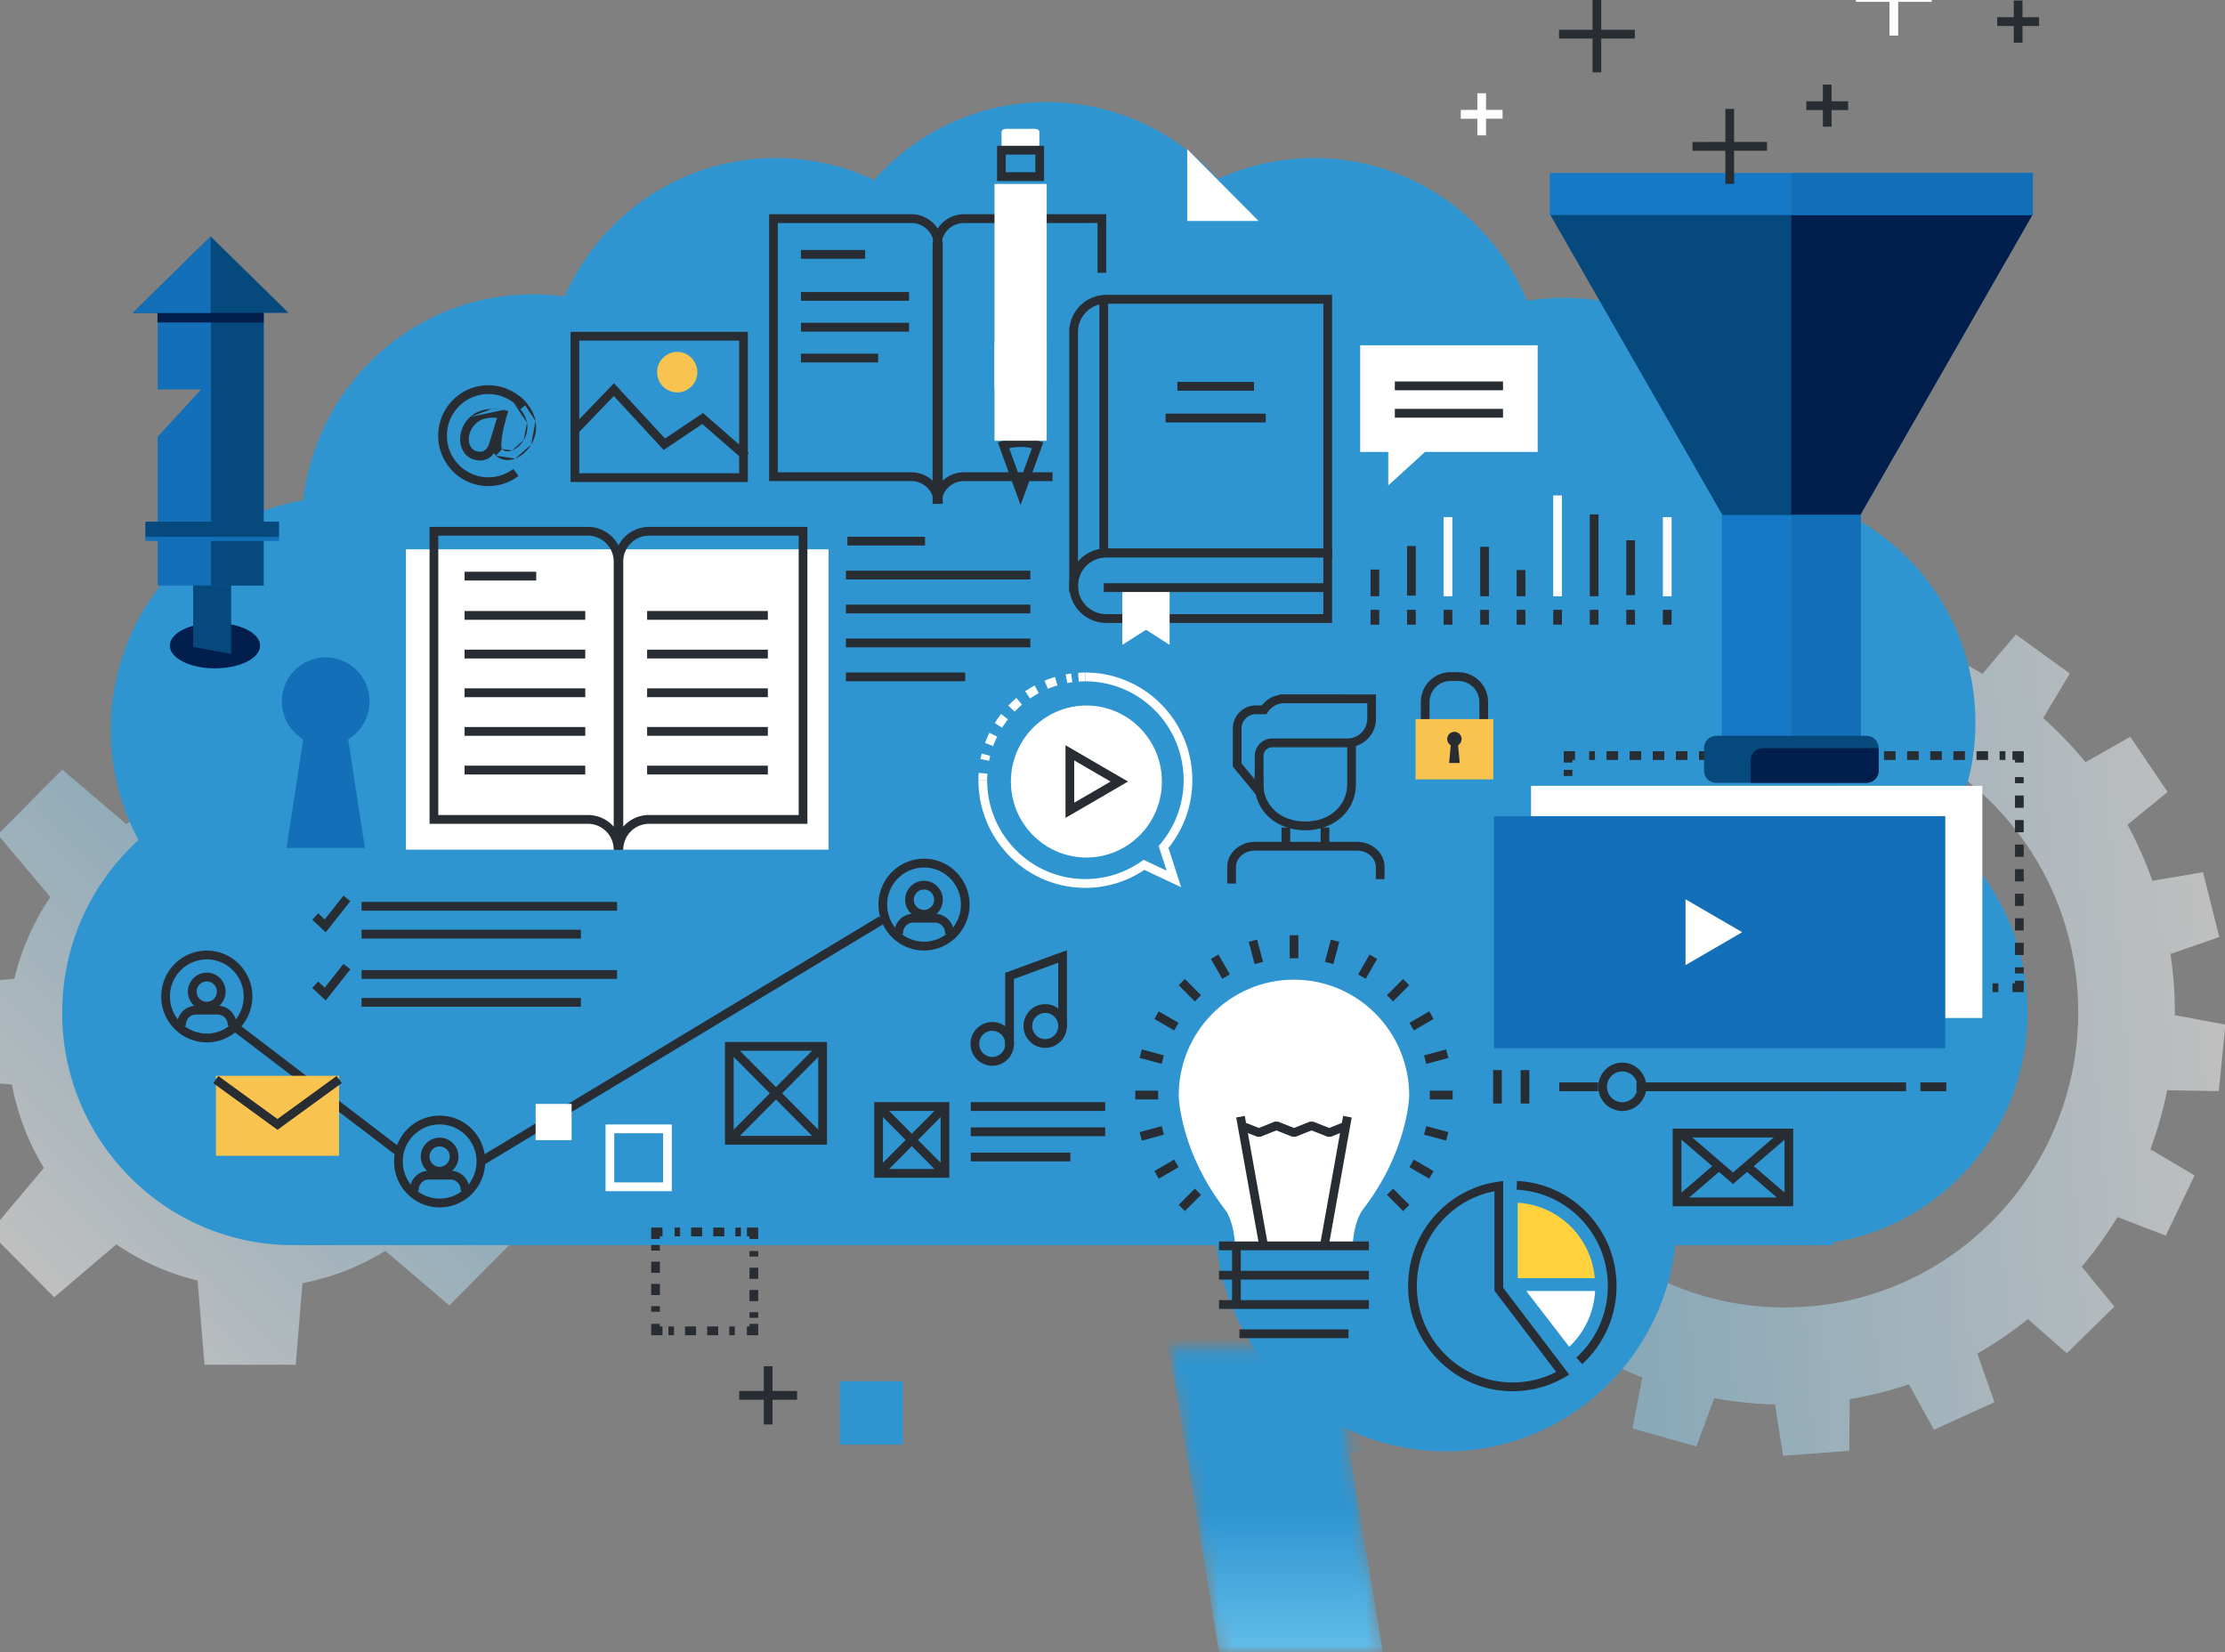 <svg width="167" height="124" fill="none" xmlns="http://www.w3.org/2000/svg"><rect width="100%" height="100%" fill="#808080" stroke="none"/><g clip-path="url(#clip0)"><path opacity=".5" d="M43.596 81.735v-6.891l-6.088-.51a18.768 18.768 0 00-2.4-6.259l4.065-4.834-4.843-4.875-4.66 3.97a18.447 18.447 0 00-6.095-2.713l-.524-6.314h-6.847l-.508 6.125a18.465 18.465 0 00-6.218 2.416l-4.804-4.092-4.842 4.874 3.943 4.69A18.768 18.768 0 001.08 73.46l-6.273.527-.002 6.891 6.088.512a18.734 18.734 0 002.4 6.26l-4.066 4.834 4.843 4.874 4.66-3.969a18.505 18.505 0 006.096 2.715l.524 6.317h6.846l.508-6.125c2.241-.43 4.34-1.26 6.219-2.416l4.803 4.092 4.842-4.874-3.943-4.693a18.741 18.741 0 002.695-6.136l6.276-.533zM19.2 85.502c-4.193 0-7.594-3.42-7.594-7.644 0-4.221 3.401-7.645 7.594-7.645 4.194 0 7.595 3.424 7.595 7.645.003 4.224-3.399 7.644-7.595 7.644z" fill="url(#paint0_linear)"/><path opacity=".5" d="M163.154 73.766a30.99 30.99 0 00-.281-2.384l.052.207 3.649-1.267-1.228-4.861-3.797.64a29.38 29.38 0 00-1.939-4.341l.083.125 3-2.447-2.804-4.145-3.357 1.91a29.455 29.455 0 00-3.318-3.434l.149.107 1.986-3.331-4.045-2.928-2.505 2.951a29.223 29.223 0 00-4.185-2.054l.075.021.735-3.814-4.795-1.36-1.348 3.629a28.6 28.6 0 00-4.719-.475l.164-.013-.605-3.838-4.967.373-.034 3.88c-1.551.262-3.06.637-4.514 1.13l.065-.029-1.874-3.397-4.543 2.06 1.285 3.651a29.157 29.157 0 00-3.922 2.692l.12-.118-2.914-2.548-3.568 3.5 2.453 2.993a29.665 29.665 0 00-2.792 3.904l.086-.181-3.604-1.39-2.163 4.517 3.32 1.967a29.327 29.327 0 00-1.287 4.57l.015-.141-3.859-.066-.498 4.99 3.794.708c-.005.803.013 1.608.073 2.424.06.805.162 1.6.282 2.384l-.055-.21-3.649 1.268 1.228 4.86 3.797-.64a29.503 29.503 0 001.939 4.342l-.083-.123-2.997 2.447 2.804 4.145 3.357-1.912a29.628 29.628 0 003.312 3.431l-.143-.102-1.986 3.332 4.045 2.927 2.504-2.951a29.22 29.22 0 004.183 2.054l-.07-.021-.735 3.815 4.795 1.358 1.348-3.628a28.68 28.68 0 004.722.475l-.164.013.605 3.838 4.967-.372.034-3.88c1.551-.26 3.06-.638 4.511-1.131l-.062.029 1.874 3.397 4.542-2.062-1.284-3.651a29.428 29.428 0 003.919-2.69l-.117.116 2.914 2.547 3.568-3.5-2.45-2.992a29.473 29.473 0 002.789-3.904l-.087.181 3.605 1.39 2.163-4.517-3.318-1.967c.548-1.475.98-3.004 1.288-4.573l-.016.144 3.86.066.498-4.99-3.795-.708c-.002-.8-.021-1.608-.081-2.422zm-27.545 24.295c-12.124.913-22.687-8.245-23.594-20.449-.907-12.203 8.189-22.838 20.313-23.749 12.124-.913 22.69 8.243 23.594 20.45.907 12.2-8.186 22.835-20.313 23.748z" fill="url(#paint1_linear)"/><path d="M22 93.447c9.571 0 17.33-7.81 17.33-17.445 0-9.635-7.759-17.445-17.33-17.445-9.572 0-17.332 7.81-17.332 17.445 0 9.635 7.76 17.445 17.331 17.445z" fill="#2E95D1"/><path d="M25.648 72.197c9.571 0 17.331-7.81 17.331-17.445 0-9.635-7.76-17.445-17.331-17.445-9.572 0-17.332 7.81-17.332 17.445 0 9.635 7.76 17.445 17.332 17.445z" fill="#2E95D1"/><path d="M39.984 56.98c9.572 0 17.331-7.81 17.331-17.445 0-9.635-7.76-17.445-17.331-17.445-9.572 0-17.332 7.81-17.332 17.445 0 9.635 7.76 17.445 17.332 17.445z" fill="#2E95D1"/><path d="M58.226 46.75c9.572 0 17.331-7.81 17.331-17.445 0-9.635-7.76-17.446-17.331-17.446-9.572 0-17.331 7.81-17.331 17.446 0 9.635 7.759 17.445 17.33 17.445z" fill="#2E95D1"/><path d="M78.554 42.553c9.572 0 17.331-7.81 17.331-17.446 0-9.634-7.76-17.445-17.331-17.445-9.572 0-17.331 7.81-17.331 17.445 0 9.635 7.76 17.446 17.331 17.446z" fill="#2E95D1"/><path d="M98.62 46.75c9.572 0 17.332-7.81 17.332-17.445 0-9.635-7.76-17.446-17.332-17.446-9.571 0-17.33 7.81-17.33 17.446 0 9.635 7.759 17.445 17.33 17.445z" fill="#2E95D1"/><path d="M117.386 57.244c9.572 0 17.331-7.81 17.331-17.445 0-9.635-7.759-17.445-17.331-17.445s-17.331 7.81-17.331 17.445c0 9.635 7.759 17.445 17.331 17.445z" fill="#2E95D1"/><path d="M130.937 71.672c9.572 0 17.331-7.81 17.331-17.445 0-9.635-7.759-17.446-17.331-17.446s-17.332 7.81-17.332 17.446c0 9.634 7.76 17.445 17.332 17.445z" fill="#2E95D1"/><path d="M134.847 93.447c9.572 0 17.331-7.81 17.331-17.445 0-9.635-7.759-17.445-17.331-17.445s-17.331 7.81-17.331 17.445c0 9.635 7.759 17.445 17.331 17.445z" fill="#2E95D1"/><path d="M108.523 108.924c9.572 0 17.331-7.811 17.331-17.446 0-9.634-7.759-17.445-17.331-17.445s-17.332 7.81-17.332 17.445c0 9.635 7.76 17.446 17.332 17.446z" fill="#2E95D1"/><path d="M137.586 39.93H22.652v53.516h114.934V39.93z" fill="#2E95D1"/><path d="M76.598 93.23c.318-.03.638-.046.961-.046h-.961v.047z" fill="#2E95D1"/><mask id="a" maskUnits="userSpaceOnUse" x="87" y="101" width="17" height="23"><path d="M100.037 101.221h-12.29l3.75 22.778h12.29l-3.75-22.778z" fill="url(#paint2_linear)"/></mask><g mask="url(#a)"><path d="M100.037 101.221h-12.29l3.75 22.778h12.29l-3.75-22.778z" fill="url(#paint3_linear)"/><path d="M77.559 93.184c5.447 0 9.924 4.328 10.453 9.871h.018l1.03 5.871h20.44v-15.74H77.559v-.002z" fill="#2E95D1"/></g><path d="M92.699 93.4h8.829c.06-.839.248-1.933.775-2.639 3.257-4.223 3.466-8.247 3.466-8.53 0-4.812-3.87-8.708-8.65-8.708s-8.65 3.896-8.65 8.707c0 .286.203 4.305 3.466 8.531.526.704.706 1.797.764 2.64z" fill="#fff"/><path fill-rule="evenodd" clip-rule="evenodd" d="M93.429 83.748l1.715 9.57-.644.117-1.715-9.57.644-.117zM101.454 83.865l-1.713 9.57-.643-.117 1.712-9.57.644.117z" fill="#282D33"/><path fill-rule="evenodd" clip-rule="evenodd" d="M98.44 84.837l-1.201.477h-.24l-1.198-.477-1.2.477h-.24l-1.318-.525.24-.613 1.199.477 1.198-.477h.24l1.2.477 1.2-.477h.24l1.2.477 1.201-.477.24.614-1.322.524h-.24l-1.198-.477zM102.745 93.831H91.496v-.66h11.249v.66zM102.745 96.03H91.496v-.659h11.249v.66zM102.745 98.232H91.496v-.66h11.249v.66zM101.216 100.429h-8.189v-.66h8.189v.66z" fill="#282D33"/><path fill-rule="evenodd" clip-rule="evenodd" d="M93.127 93.62v4.178h-.654V93.62h.654zM96.797 71.918V70.19h.654v1.727h-.654zM94.168 72.354l-.445-1.669.631-.171.446 1.668-.632.172zM91.74 73.458l-.857-1.493.566-.33.857 1.492-.566.331zM89.68 75.157l-1.211-1.22.462-.466 1.212 1.22-.462.466zM88.13 77.335l-1.486-.863.327-.572 1.486.863-.327.572zM87.189 79.843l-1.658-.448.17-.637 1.657.448-.17.637zM86.926 82.51H85.21v-.66h1.715v.66zM87.36 85.154l-1.655.45-.17-.638 1.655-.448.17.636zM88.457 87.597l-1.486.863-.327-.572 1.486-.863.327.572zM90.145 89.67l-1.215 1.22-.461-.467 1.214-1.22.462.467zM104.564 89.203l1.212 1.223-.463.466-1.211-1.222.462-.467zM106.112 87.025l1.485.863-.326.572-1.486-.863.327-.572zM107.051 84.518l1.658.445-.169.638-1.657-.446.168-.637zM107.316 81.85h1.715v.66h-1.715v-.66zM106.883 79.206l1.657-.446.169.637-1.658.446-.168-.637zM105.789 76.763l1.486-.863.326.572-1.485.863-.327-.572zM104.098 74.69l1.212-1.22.462.468-1.212 1.22-.462-.467zM101.938 73.13l.857-1.495.566.33-.857 1.495-.566-.33zM99.445 72.184l.443-1.668.632.17-.443 1.669-.632-.17z" fill="#282D33"/><path d="M62.185 41.225h-31.72v22.54h31.72v-22.54z" fill="#fff"/><path fill-rule="evenodd" clip-rule="evenodd" d="M32.242 39.541h11.886a2.597 2.597 0 012.589 2.604v21.627h-.654a1.94 1.94 0 00-1.935-1.947H32.242V39.54zm13.82 22.499V42.145a1.94 1.94 0 00-1.934-1.944H32.896v20.964h11.232c.769 0 1.46.338 1.935.875z" fill="#282D33"/><path fill-rule="evenodd" clip-rule="evenodd" d="M48.714 40.2a1.94 1.94 0 00-1.935 1.945V62.04a2.576 2.576 0 011.935-.875h11.232V40.201H48.714zM46.78 63.773a1.94 1.94 0 011.935-1.947H60.6V39.54H48.714a2.597 2.597 0 00-2.589 2.604v21.627h.654zM40.246 43.568h-5.379v-.66h5.38v.66zM43.929 46.515h-9.062v-.66h9.062v.66zM43.929 49.417h-9.062v-.66h9.062v.66zM43.929 52.32h-9.062v-.66h9.062v.66zM43.929 55.22h-9.062v-.66h9.062v.66zM43.929 58.123h-9.062v-.66h9.062v.66z" fill="#282D33"/><path fill-rule="evenodd" clip-rule="evenodd" d="M57.632 46.515H48.57v-.66h9.062v.66zM57.632 49.417H48.57v-.66h9.062v.66zM57.632 52.32H48.57v-.66h9.062v.66zM57.632 55.22H48.57v-.66h9.062v.66zM57.632 58.123H48.57v-.66h9.062v.66z" fill="#282D33"/><path d="M27.737 52.647c0-1.831-1.475-3.311-3.29-3.311a3.3 3.3 0 00-3.29 3.31c0 1.207.643 2.26 1.602 2.837l-1.256 8.156h5.882l-1.254-8.157a3.306 3.306 0 001.606-2.835z" fill="#136FB7"/><path d="M16.134 50.16c1.871 0 3.388-.763 3.388-1.705 0-.942-1.517-1.705-3.388-1.705s-3.388.763-3.388 1.705c0 .942 1.517 1.705 3.388 1.705z" fill="#021E4C"/><path d="M17.35 37.457h-2.854V48.552l2.854.524V37.457z" fill="#06497D"/><path d="M11.836 22.555v6.67H15.1l-3.265 3.55v11.168h7.957V22.555h-7.957z" fill="#136FB7"/><path d="M19.79 22.555h-3.962V43.943h3.962V22.555z" fill="#06497D"/><path d="M19.79 22.555h-7.97v1.647h7.97v-1.647z" fill="#021E4C"/><path d="M20.942 40.598v-.528H10.91v.528h10.032z" fill="#136FB7"/><path d="M20.942 40.29v-1.142H10.91v1.142h10.032zM15.812 17.748l2.924 2.867 2.922 2.868H9.969l2.921-2.868 2.922-2.867z" fill="#06497D"/><path d="M15.812 17.748v5.735H9.969l2.921-2.868 2.922-2.867z" fill="#136FB7"/><path d="M54.829 79.268h-2.7v2.717h2.7v-2.717zM67.756 103.658h-4.725v4.754h4.725v-4.754z" fill="#2E95D1"/><path fill-rule="evenodd" clip-rule="evenodd" d="M57.328 106.906v-4.371h.654v4.371h-.654z" fill="#282D33"/><path fill-rule="evenodd" clip-rule="evenodd" d="M55.484 104.391h4.342v.659h-4.342v-.659zM54.414 78.2h7.654v7.705h-7.654V78.2zm.654.659v6.387h6.346v-6.387h-6.346z" fill="#282D33"/><path fill-rule="evenodd" clip-rule="evenodd" d="M61.974 78.762l-7 7.046-.462-.467 7-7.046.462.467z" fill="#282D33"/><path fill-rule="evenodd" clip-rule="evenodd" d="M61.512 85.808l-7-7.046.462-.467 7 7.046-.462.467zM48.875 92.125h.848v.66h-.194v.195h-.654v-.855zM51.044 92.785h-.415v-.66h.415v.66zm1.659 0h-.83v-.66h.83v.66zm1.66 0h-.83v-.66h.83v.66zm1.244 0h-.415v-.66h.415v.66zM56.253 92.785h-.194v-.66h.848v.855h-.654v-.195zM56.254 94.306v-.417h.654v.417h-.654zm0 1.67v-.835h.654v.835h-.654zm0 1.67v-.835h.654v.836h-.654zm0 1.253v-.417h.654v.417h-.654zM56.253 99.548v-.195h.654v.855h-.848v-.66h.194zM50.587 100.208h-.415v-.66h.415v.66zm1.659 0h-.83v-.66h.83v.66zm1.66 0h-.83v-.66h.83v.66zm1.244 0h-.415v-.66h.415v.66zM49.529 99.548v-.195h-.654v.855h.848v-.66h-.194zM48.875 93.853v-.417h.654v.417h-.654zm0 1.67v-.835h.654v.834h-.654zm0 1.669v-.835h.654v.835h-.654zm0 1.252v-.418h.654v.418h-.654zM94.186 63.837c-.822 0-1.419.587-1.419 1.226v1.244h-.654v-1.244c0-1.077.968-1.885 2.073-1.885h7.66c1.106 0 2.073.805 2.073 1.885v.913h-.654v-.913c0-.64-.596-1.226-1.419-1.226h-7.66z" fill="#282D33"/><path fill-rule="evenodd" clip-rule="evenodd" d="M96.838 62.107v1.417h-.654v-1.417h.654zM99.121 63.524v-1.417h.654v1.417h-.654z" fill="#282D33"/><path fill-rule="evenodd" clip-rule="evenodd" d="M101.117 58.816v-3.36h.654v3.36c0 2.157-1.747 3.498-3.803 3.498-2.057 0-3.804-1.34-3.804-3.498v-.627h.654v.627c0 1.709 1.365 2.839 3.15 2.839s3.149-1.13 3.149-2.84z" fill="#282D33"/><path fill-rule="evenodd" clip-rule="evenodd" d="M96.06 52.143a2.133 2.133 0 00-1.349.796h-.453c-.951 0-1.727.776-1.727 1.739v2.852l2.301 2.797v-3.585a.66.66 0 01.659-.662h5.652a2.14 2.14 0 002.134-2.148v-1.817H96.06v.028zm.654.632v.002h-.327c-.516 0-.97.268-1.236.674l-.097.148h-.796c-.592 0-1.073.483-1.073 1.079v2.614l.993 1.207v-1.757c0-.73.588-1.321 1.313-1.321h5.652c.819 0 1.479-.666 1.479-1.489v-1.157h-5.908z" fill="#282D33"/><path d="M115.413 25.914H102.09v8.001h2.108v2.516l2.76-2.516h8.455v-8z" fill="#fff"/><path fill-rule="evenodd" clip-rule="evenodd" d="M112.81 29.288h-8.119v-.66h8.119v.66zM112.81 31.345h-8.119v-.66h8.119v.66z" fill="#282D33"/><path d="M87.207 58.652c0 3.151-2.536 5.704-5.666 5.704-3.13 0-5.666-2.553-5.666-5.704 0-3.148 2.536-5.703 5.666-5.703 3.127 0 5.666 2.555 5.666 5.703z" fill="#fff"/><path fill-rule="evenodd" clip-rule="evenodd" d="M79.973 55.93l2.346 1.36 2.343 1.363-2.343 1.367-2.346 1.36v-5.45zm.654 1.14v3.17l1.365-.791 1.363-.795-2.728-1.584z" fill="#282D33"/><path fill-rule="evenodd" clip-rule="evenodd" d="M88.838 58.554c0-4.099-3.299-7.42-7.372-7.42v-.66c4.433 0 8.026 3.616 8.026 8.08a8.065 8.065 0 01-1.793 5.081l.955 2.95-2.761-1.3a7.95 7.95 0 01-4.43 1.348c-4.43 0-8.025-3.618-8.025-8.08h.653c0 4.097 3.302 7.42 7.372 7.42a7.305 7.305 0 004.213-1.336l.154-.109 1.734.816-.6-1.853.12-.14a7.404 7.404 0 001.754-4.797z" fill="#fff"/><path fill-rule="evenodd" clip-rule="evenodd" d="M74.109 58.056c-.012.163-.017.33-.017.5h-.654c0-.183.005-.367.019-.55l.652.05zM80.484 51.2a7.26 7.26 0 00-.376.061l-.12-.648c.135-.026.272-.048.41-.066l.086.654zm-1.115.24a7.267 7.267 0 00-.718.255l-.249-.61c.254-.105.515-.198.781-.277l.185.632zm-1.404.584c-.224.122-.441.255-.65.398l-.368-.545a8.03 8.03 0 01.707-.433l.31.58zm-1.256.862c-.194.165-.38.34-.556.524l-.47-.458c.191-.2.393-.39.604-.57l.422.504zm-1.055 1.103a7.43 7.43 0 00-.438.627l-.553-.351c.147-.236.306-.464.476-.683l.515.407zm-.809 1.296a7.374 7.374 0 00-.3.705l-.613-.229c.096-.263.205-.519.327-.767l.586.291zm-.526 1.436c-.03.124-.059.249-.084.374l-.641-.129c.027-.137.058-.273.092-.407l.633.162zM81.463 51.134c-.165 0-.333.008-.502.018l-.04-.658c.176-.011.358-.02.542-.02v.66z" fill="#fff"/><path fill-rule="evenodd" clip-rule="evenodd" d="M125.547 84.705h9.046v5.822h-9.046v-5.822zm.654.66v4.503h7.738v-4.503h-7.738z" fill="#282D33"/><path fill-rule="evenodd" clip-rule="evenodd" d="M134.286 85.238l-4.213 3.62-4.21-3.62.425-.502 3.785 3.255 3.789-3.255.424.502z" fill="#282D33"/><path fill-rule="evenodd" clip-rule="evenodd" d="M125.863 89.795l2.891-2.484.424.501-2.89 2.485-.425-.502zM131.366 87.287l2.919 2.508-.425.502-2.919-2.508.425-.502zM74.474 77.36a.98.98 0 00-.976.983.98.98 0 00.976.981.98.98 0 00.976-.981.98.98 0 00-.976-.982zm-1.63.983c0-.907.73-1.642 1.63-1.642.9 0 1.63.735 1.63 1.642 0 .906-.73 1.641-1.63 1.641-.9 0-1.63-.735-1.63-1.641zM78.45 76.019a.98.98 0 00-.976.982.98.98 0 00.976.982.98.98 0 00.977-.982.98.98 0 00-.977-.982zM76.82 77c0-.907.731-1.642 1.63-1.642.9 0 1.63.735 1.63 1.642 0 .907-.73 1.641-1.63 1.641-.899 0-1.63-.734-1.63-1.641z" fill="#282D33"/><path fill-rule="evenodd" clip-rule="evenodd" d="M80.082 71.31v5.718h-.654v-4.776l-3.329 1.219v5.016h-.654v-5.478l4.637-1.698zM151.241 73.794V73.6h.654v.854h-.848v-.66h.194zM119.18 74.454h-.434v-.66h.434v.66zm1.736 0h-.868v-.66h.868v.66zm1.735 0h-.868v-.66h.868v.66zm1.736 0h-.868v-.66h.868v.66zm1.735 0h-.867v-.66h.867v.66zm1.736 0h-.868v-.66h.868v.66zm1.736 0h-.868v-.66h.868v.66zm1.735 0h-.868v-.66h.868v.66zm1.736 0h-.868v-.66h.868v.66zm1.735 0h-.867v-.66h.867v.66zm1.736 0h-.868v-.66h.868v.66zm1.736 0h-.868v-.66h.868v.66zm1.735 0h-.868v-.66h.868v.66zm1.736 0h-.868v-.66h.868v.66zm1.735 0h-.867v-.66h.867v.66zm1.736 0h-.868v-.66h.868v.66zm1.735 0h-.867v-.66h.867v.66zm1.736 0h-.868v-.66h.868v.66zm1.302 0h-.434v-.66h.434v.66zM118.021 73.794V73.6h-.654v.854h.848v-.66h-.194zM117.367 58.236v-.46h.654v.46h-.654zm0 1.841v-.92h.654v.92h-.654zm0 1.842v-.92h.654v.92h-.654zm0 1.842v-.921h.654v.92h-.654zm0 1.841v-.92h.654v.92h-.654zm0 1.842v-.921h.654v.92h-.654zm0 1.841v-.92h.654v.92h-.654zm0 1.842v-.92h.654v.92h-.654zm0 1.381v-.46h.654v.46h-.654zM117.367 56.375h.848v.66h-.194v.194h-.654v-.854zM119.711 57.035h-.434v-.66h.434v.66zm1.736 0h-.868v-.66h.868v.66zm1.735 0h-.867v-.66h.867v.66zm1.736 0h-.868v-.66h.868v.66zm1.736 0h-.868v-.66h.868v.66zm1.735 0h-.868v-.66h.868v.66zm1.736 0h-.868v-.66h.868v.66zm1.735 0h-.867v-.66h.867v.66zm1.736 0h-.868v-.66h.868v.66zm1.736 0h-.868v-.66h.868v.66zm1.735 0h-.868v-.66h.868v.66zm1.736 0h-.868v-.66h.868v.66zm1.735 0h-.867v-.66h.867v.66zm1.736 0h-.868v-.66h.868v.66zm1.736 0h-.868v-.66h.868v.66zm1.735 0h-.868v-.66h.868v.66zm1.736 0h-.868v-.66h.868v.66zm1.735 0h-.867v-.66h.867v.66zm1.302 0h-.434v-.66h.434v.66zM151.241 57.035h-.194v-.66h.848v.855h-.654v-.195zM151.238 58.78v-.46h.654v.46h-.654zm0 1.843v-.921h.654v.92h-.654zm0 1.842v-.921h.654v.92h-.654zm0 1.842v-.921h.654v.92h-.654zm0 1.841v-.92h.654v.92h-.654zm0 1.842v-.92h.654v.92h-.654zm0 1.842v-.92h.654v.92h-.654zm0 1.842v-.92h.654v.92h-.654zm0 1.382v-.46h.654v.46h-.654z" fill="#282D33"/><path d="M148.787 58.977h-33.873v17.421h33.873V58.977z" fill="#fff"/><path d="M146.006 61.252h-33.873v17.422h33.873V61.252z" fill="#136FB7"/><path d="M130.761 69.961l-2.127 1.236-2.126 1.236V67.49l2.126 1.235 2.127 1.235z" fill="#fff"/><path fill-rule="evenodd" clip-rule="evenodd" d="M119.951 81.894h-2.916v-.66h2.916v.66zM122.832 81.234h20.232v.66h-20.232v-.66zM146.084 81.894h-1.947v-.66h1.947v.66zM112.066 82.819V80.31h.654v2.507h-.654zM114.133 82.819V80.31h.654v2.507h-.654z" fill="#282D33"/><path fill-rule="evenodd" clip-rule="evenodd" d="M121.763 80.41c-.633 0-1.148.517-1.148 1.155 0 .636.513 1.155 1.148 1.155.633 0 1.148-.52 1.148-1.155 0-.638-.514-1.155-1.148-1.155zm-1.802 1.155c0-1.005.809-1.815 1.802-1.815s1.802.81 1.802 1.815a1.81 1.81 0 01-1.802 1.814 1.809 1.809 0 01-1.802-1.814z" fill="#282D33"/><path d="M89.11 16.582h5.353l-5.354-5.389v5.389z" fill="#fff"/><path fill-rule="evenodd" clip-rule="evenodd" d="M69.43 40.94h-5.828v-.659h5.827v.66zM77.331 43.488H63.492v-.66h13.84v.66zM77.331 46.035H63.492v-.66h13.84v.66zM77.331 48.583H63.492v-.66h13.84v.66zM72.447 51.13h-8.955v-.66h8.955v.66z" fill="#282D33"/><path d="M84.674 17.652H56.078v20.119h28.596V17.652zM96.459 26.998H86.055v6.48h10.404v-6.48z" fill="#2E95D1"/><path fill-rule="evenodd" clip-rule="evenodd" d="M57.727 16.078h10.679c1.3 0 2.354 1.06 2.351 2.369v19.368h-.654c0-.943-.76-1.71-1.697-1.71h-10.68V16.079zm12.377 20.098v-17.73a1.7 1.7 0 00-1.698-1.708H58.38v18.708h10.025c.667 0 1.27.28 1.697.73z" fill="#282D33"/><path fill-rule="evenodd" clip-rule="evenodd" d="M72.348 16.738c-.938 0-1.698.766-1.698 1.708v17.73c.428-.45 1.031-.73 1.698-.73H79v.66h-6.65c-.939 0-1.699.766-1.699 1.709h-.654V18.446a2.36 2.36 0 012.352-2.368h10.68v4.393h-.655v-3.733H72.348zM64.933 19.423h-4.816v-.66h4.816v.66zM68.23 22.574h-8.113v-.66h8.113v.66zM68.23 24.888h-8.113v-.66h8.113v.66zM65.91 27.2h-5.793v-.659h5.794v.66z" fill="#282D33"/><path fill-rule="evenodd" clip-rule="evenodd" d="M75.216 33.099a4.54 4.54 0 011.384-.212c.49 0 .956.076 1.381.212l.326.104-1.706 4.7-1.71-4.7.325-.104zm.53.54l.854 2.347.853-2.348a3.96 3.96 0 00-1.707 0z" fill="#282D33"/><path d="M78.56 33.075v-7.348h-3.916v7.348M75.172 9.904v1.43h2.838v-1.43c0-.131-.138-.236-.313-.236h-2.212c-.172 0-.313.105-.313.236z" fill="#fff"/><path fill-rule="evenodd" clip-rule="evenodd" d="M74.836 10.94h3.529v2.645h-3.53v-2.646zm.654.659v1.326h2.22V11.6h-2.22z" fill="#282D33"/><path d="M78.56 28.922V13.807h-3.916v15.349" fill="#fff"/><path fill-rule="evenodd" clip-rule="evenodd" d="M80.281 24.54a2.776 2.776 0 012.745-2.411H99.98v19.7H83.026a2.124 2.124 0 00-2.115 2.182l.004.07.02.347h-.681V24.54h.027zm.627.466v17.153a2.758 2.758 0 012.118-.99h16.3V22.79h-16.3a2.122 2.122 0 00-2.115 2.087l-.003.13z" fill="#282D33"/><path fill-rule="evenodd" clip-rule="evenodd" d="M80.254 43.96a2.781 2.781 0 012.772-2.79H99.98v5.58H83.026a2.781 2.781 0 01-2.772-2.79zm2.772-2.13c-1.17 0-2.118.954-2.118 2.13 0 1.177.948 2.131 2.118 2.131h16.3V41.83h-16.3z" fill="#282D33"/><path d="M87.785 48.395l-1.772-1.13-1.775 1.13v-4.223H87.785v4.224z" fill="#fff"/><path fill-rule="evenodd" clip-rule="evenodd" d="M99.654 44.43h-16.81v-.66h16.81v.66zM83.17 22.697v18.65h-.654v-18.65h.654zM95 31.703h-7.516v-.66h7.517v.66zM94.122 29.322h-5.755v-.66h5.755v.66z" fill="#282D33"/><path d="M134.45 47.67l-9.061-15.8-9.065-15.804h36.255l-9.064 15.803-9.065 15.801z" fill="#06497D"/><path d="M134.449 47.67V16.066h18.129l-9.064 15.803-9.065 15.801z" fill="#021E4C"/><path d="M116.324 12.984v3.154h36.255v-3.154h-36.255z" fill="#1579C7"/><path d="M134.473 12.984v3.154h-.024 18.129v-3.154h-18.105z" fill="#136FB7"/><path d="M139.676 38.648H129.23v16.73h10.446v-16.73z" fill="#1579C7"/><path d="M139.676 38.648h-5.199v16.73h5.199v-16.73z" fill="#136FB7"/><path d="M141.005 57.83c0 .51-.409.921-.915.921h-11.277a.918.918 0 01-.915-.92v-1.688c0-.508.41-.92.915-.92h11.277c.506 0 .915.412.915.92v1.687z" fill="#06497D"/><path d="M141.004 57.83v-1.687h-8.687a.918.918 0 00-.915.92v1.687h8.687a.918.918 0 00.915-.92z" fill="#021E4C"/><path fill-rule="evenodd" clip-rule="evenodd" d="M108.87 51.107c-.87 0-1.575.713-1.575 1.585v4.048h-.654v-4.048a2.24 2.24 0 012.229-2.245h.592a2.24 2.24 0 012.229 2.245v4.048h-.654v-4.048c0-.872-.708-1.585-1.575-1.585h-.592z" fill="#282D33"/><path d="M112.079 53.967h-5.833v4.525h5.833v-4.525z" fill="#F8C44F"/><path d="M109.164 54.924a.54.54 0 00-.276 1.005l-.122 1.332h.795l-.123-1.332a.543.543 0 00.263-.465.537.537 0 00-.537-.54z" fill="#282D33"/><path fill-rule="evenodd" clip-rule="evenodd" d="M65.617 82.713h5.635v5.675h-5.635v-5.675zm.654.66v4.356h4.327v-4.356H66.27z" fill="#282D33"/><path fill-rule="evenodd" clip-rule="evenodd" d="M71.157 83.277l-4.98 5.016-.462-.467 4.98-5.015.463.466z" fill="#282D33"/><path fill-rule="evenodd" clip-rule="evenodd" d="M70.695 88.293l-4.98-5.016.462-.466 4.98 5.015-.462.467zM82.952 83.374H72.863v-.66h10.089v.66zM82.952 85.267H72.863v-.66h10.089v.66zM80.335 87.162h-7.472v-.66h7.472v.66zM42.824 24.904h13.307v11.271H42.824v-11.27zm.654.66v9.952h12v-9.952h-12z" fill="#282D33"/><path fill-rule="evenodd" clip-rule="evenodd" d="M46.08 28.762l3.831 4.149 2.853-1.915 3.44 3-.427.5-3.064-2.673-2.902 1.947-3.742-4.05-2.681 2.788-.47-.46 3.161-3.286z" fill="#282D33"/><path d="M52.338 27.931c0 .84-.677 1.519-1.509 1.519a1.515 1.515 0 01-1.509-1.519c0-.84.678-1.519 1.51-1.519.83 0 1.508.68 1.508 1.519z" fill="#F8C44F"/><path fill-rule="evenodd" clip-rule="evenodd" d="M46.313 68.347H27.137v-.66h19.176v.66zM43.6 70.437H27.137v-.66H43.6v.66zM24.373 69l1.41-1.78.511.412-1.848 2.334-1.009-.938.444-.485.492.458zM46.313 73.464H27.137v-.66h19.176v.66zM43.6 75.556H27.137v-.66H43.6v.66zM24.373 74.118l1.41-1.78.511.412-1.848 2.333-1.009-.938.444-.485.492.458zM15.522 72.001a2.776 2.776 0 00-2.766 2.784 2.776 2.776 0 002.766 2.785 2.776 2.776 0 002.767-2.784A2.777 2.777 0 0015.522 72zm-3.42 2.784c0-1.903 1.533-3.443 3.42-3.443s3.42 1.543 3.42 3.444c0 1.9-1.53 3.443-3.42 3.443s-3.42-1.543-3.42-3.444z" fill="#282D33"/><path fill-rule="evenodd" clip-rule="evenodd" d="M15.52 73.656c-.42 0-.76.343-.76.764 0 .42.34.764.76.764.419 0 .759-.343.759-.764 0-.42-.34-.764-.76-.764zm-1.415.764a1.42 1.42 0 011.414-1.424c.78 0 1.414.638 1.414 1.424a1.42 1.42 0 01-1.414 1.424 1.42 1.42 0 01-1.414-1.424z" fill="#282D33"/><path fill-rule="evenodd" clip-rule="evenodd" d="M13.293 76.904a1.42 1.42 0 011.414-1.423h1.629c.78 0 1.414.637 1.414 1.423v.09h-.655v-.09c0-.42-.34-.764-.76-.764h-1.628c-.42 0-.76.344-.76.764v.09h-.654v-.09zM32.999 84.386a2.776 2.776 0 00-2.767 2.784A2.776 2.776 0 0033 89.954a2.776 2.776 0 002.766-2.784A2.776 2.776 0 0033 84.386zm-3.42 2.784c0-1.904 1.533-3.443 3.42-3.443s3.42 1.54 3.42 3.443c0 1.901-1.53 3.444-3.42 3.444s-3.42-1.543-3.42-3.444z" fill="#282D33"/><path fill-rule="evenodd" clip-rule="evenodd" d="M32.996 86.04c-.42 0-.76.344-.76.765 0 .42.34.764.76.764s.76-.344.76-.764a.761.761 0 00-.76-.765zm-1.414.765a1.42 1.42 0 011.414-1.424c.779 0 1.414.634 1.414 1.424a1.42 1.42 0 01-1.414 1.423 1.42 1.42 0 01-1.414-1.423z" fill="#282D33"/><path fill-rule="evenodd" clip-rule="evenodd" d="M30.773 89.287a1.42 1.42 0 011.414-1.424h1.63c.779 0 1.413.638 1.413 1.424v.09h-.654v-.09c0-.42-.34-.764-.76-.764h-1.629c-.42 0-.76.343-.76.764v.09h-.654v-.09zM69.354 65.105a2.776 2.776 0 00-2.766 2.784 2.776 2.776 0 002.766 2.784 2.775 2.775 0 002.767-2.784 2.774 2.774 0 00-2.767-2.784zm-3.42 2.784c0-1.904 1.533-3.444 3.42-3.444 1.89 0 3.42 1.54 3.42 3.444 0 1.9-1.53 3.444-3.42 3.444s-3.42-1.543-3.42-3.444z" fill="#282D33"/><path fill-rule="evenodd" clip-rule="evenodd" d="M69.351 66.76a.763.763 0 000 1.528c.42 0 .76-.344.76-.765 0-.42-.34-.764-.76-.764zm-1.413.763A1.42 1.42 0 0169.35 66.1c.78 0 1.414.637 1.414 1.423a1.42 1.42 0 01-1.414 1.424 1.42 1.42 0 01-1.413-1.424z" fill="#282D33"/><path fill-rule="evenodd" clip-rule="evenodd" d="M67.129 70.006a1.42 1.42 0 011.414-1.424h1.629c.78 0 1.413.638 1.413 1.424v.089h-.654v-.09c0-.42-.34-.763-.76-.763h-1.628c-.42 0-.76.343-.76.764v.089h-.654v-.09zM36.65 29.572a3.115 3.115 0 00-3.105 3.125 3.115 3.115 0 003.105 3.125 3.08 3.08 0 001.872-.631l.394.526c-.63.48-1.416.765-2.266.765-2.078 0-3.76-1.695-3.76-3.785 0-2.093 1.685-3.785 3.76-3.785 1.173 0 2.221.54 2.909 1.388l-.506.418a3.086 3.086 0 00-2.403-1.146z" fill="#282D33"/><path fill-rule="evenodd" clip-rule="evenodd" d="M37.806 30.763l-.073.321.313.097-.099.324-.224.736c-.167.545-.35 1.138-.402 1.295v.001l-.001.002a1.691 1.691 0 01-.477.728c-.298.253-.724.382-1.277.222-.622-.18-.97-.749-1.023-1.359-.054-.614.178-1.306.741-1.838m2.45-.208l.312.097.103-.34-.343-.078-.073.321zm-.426.274a3.276 3.276 0 00-.37-.01c-.422.015-.883.12-1.207.425-.42.397-.573.892-.537 1.3.036.41.254.696.552.782.352.102.55.014.676-.093.147-.124.234-.309.28-.44.05-.148.228-.726.396-1.275l.21-.69zm.498-.595zm0 0h-.001zm-.001 0l-.002-.001h.002zm-.002-.001l-.005-.001.005.001zm-.005-.001l-.015-.003.015.003zm-.015-.003a2.59 2.59 0 00-.054-.01l.054.01zm-.054-.01a3.507 3.507 0 00-.188-.03l.188.03zm-.188-.03a3.973 3.973 0 00-.626-.028l.626.029zm-.626-.028c-.487.017-1.139.137-1.631.602l1.631-.602z" fill="#282D33"/><path fill-rule="evenodd" clip-rule="evenodd" d="M37.228 34.194c.421.385.966.403 1.441.222l-1.44-.222zm1.441.222c.471-.18.907-.562 1.198-1.05l-1.198 1.05zm1.198-1.05a2.544 2.544 0 00.329-1.762l-.33 1.763zm.329-1.762c-.12-.658-.51-1.32-1.247-1.91l1.247 1.91zm-1.247-1.91l-.407.515.407-.516zm-.407.515c.636.511.924 1.04 1.01 1.514l-1.01-1.514zm1.01 1.514a1.88 1.88 0 01-.246 1.304l.246-1.304zm-.246 1.304c-.224.377-.551.65-.868.772l.868-.772zm-.868.772c-.31.118-.574.082-.765-.089l.765.089zm-.765-.089a.25.25 0 01-.02-.059 1.157 1.157 0 01-.026-.26c-.002-.224.03-.504.078-.787a11.164 11.164 0 01.219-.992l.017-.066.005-.017.001-.004-.314-.091-.315-.09v.001l-.002.005-.005.02-.02.07a12.598 12.598 0 00-.23 1.052 5.37 5.37 0 00-.088.906c.001.14.013.284.045.414.031.125.09.272.21.382M29.616 86.626l-12.39-9.458.395-.525 12.39 9.457-.395.526zM66.342 69.332l-30.08 18.122-.336-.566 30.08-18.122.336.566z" fill="#282D33"/><path d="M25.446 80.736h-9.239v6.005h9.24v-6.005z" fill="#F8C44F"/><path fill-rule="evenodd" clip-rule="evenodd" d="M16.004 81.287l.382-.535 4.44 3.227 4.44-3.227.383.535-4.823 3.505-4.822-3.505z" fill="#282D33"/><path fill-rule="evenodd" clip-rule="evenodd" d="M45.45 84.389h4.972v5.006h-4.973V84.39zm.653.66v3.687h3.665v-3.688h-3.665z" fill="#fff"/><path d="M42.903 82.848h-2.7v2.717h2.7v-2.717z" fill="#fff"/><path d="M113.914 95.93v-5.668c3.07.194 5.512 2.584 5.788 5.669h-5.788z" fill="#FFD23D"/><path fill-rule="evenodd" clip-rule="evenodd" d="M120.677 96.519c0-3.881-3.033-7.048-6.845-7.231l.031-.66c4.158.2 7.468 3.655 7.468 7.89a7.912 7.912 0 01-2.578 5.857l-.439-.489a7.25 7.25 0 002.363-5.367zM112.823 88.633v8.01l4.96 6.522-.323.188a7.798 7.798 0 01-3.924 1.057c-4.334 0-7.848-3.537-7.848-7.901 0-3.995 2.943-7.293 6.764-7.825l.371-.051zm-.654.767c-3.32.641-5.827 3.58-5.827 7.109 0 3.999 3.22 7.241 7.194 7.241a7.125 7.125 0 003.268-.789l-4.635-6.094V89.4z" fill="#282D33"/><path d="M114.551 96.885c.748.968 2.014 2.61 3.226 4.187.045-.042.091-.082.136-.126a6.228 6.228 0 001.811-4.061h-5.173z" fill="#fff"/><path fill-rule="evenodd" clip-rule="evenodd" d="M109.006 38.809v5.939h-.654v-5.94h.654z" fill="#fff"/><path fill-rule="evenodd" clip-rule="evenodd" d="M106.263 40.978v3.723h-.654v-3.723h.654zM103.521 42.744v2.002h-.654v-2.002h.654zM109.006 45.766v1.115h-.654v-1.115h.654zM106.263 45.766v1.115h-.654v-1.115h.654zM103.521 45.766v1.115h-.654v-1.115h.654z" fill="#282D33"/><path fill-rule="evenodd" clip-rule="evenodd" d="M117.232 37.184v7.563h-.654v-7.563h.654z" fill="#fff"/><path fill-rule="evenodd" clip-rule="evenodd" d="M114.49 42.781v1.965h-.654v-1.965h.654zM111.752 41.035v3.712h-.654v-3.712h.654zM117.232 45.766v1.115h-.654v-1.115h.654zM114.49 45.766v1.115h-.654v-1.115h.654zM111.752 45.766v1.115h-.654v-1.115h.654z" fill="#282D33"/><path fill-rule="evenodd" clip-rule="evenodd" d="M125.463 38.809v5.939h-.654v-5.94h.654z" fill="#fff"/><path fill-rule="evenodd" clip-rule="evenodd" d="M122.717 40.547v4.119h-.655v-4.12h.655zM119.978 38.605v6.142h-.654v-6.142h.654zM125.463 45.766v1.115h-.654v-1.115h.654zM122.717 45.766v1.115h-.655v-1.115h.655zM119.978 45.766v1.115h-.654v-1.115h.654zM135.574 7.6h3.141v.66h-3.141V7.6z" fill="#282D33"/><path fill-rule="evenodd" clip-rule="evenodd" d="M137.47 6.35l.003 3.158h-.654l-.003-3.158h.654zM149.906 1.29h3.138v.659h-3.138v-.66z" fill="#282D33"/><path fill-rule="evenodd" clip-rule="evenodd" d="M151.802.041v3.161h-.654V.041h.654z" fill="#282D33"/><path fill-rule="evenodd" clip-rule="evenodd" d="M109.637 8.25l3.14-.002.001.66-3.141.002v-.66z" fill="#fff"/><path fill-rule="evenodd" clip-rule="evenodd" d="M111.537 6.998v3.161h-.654V6.998h.654z" fill="#fff"/><path fill-rule="evenodd" clip-rule="evenodd" d="M117.016 2.234h5.689v.66h-5.689v-.66z" fill="#282D33"/><path fill-rule="evenodd" clip-rule="evenodd" d="M120.185-.3v5.729h-.654v-5.73h.654z" fill="#282D33"/><path fill-rule="evenodd" clip-rule="evenodd" d="M139.297-.52h5.692v.66h-5.692v-.66z" fill="#fff"/><path fill-rule="evenodd" clip-rule="evenodd" d="M142.47-3.055v5.73h-.654v-5.73h.654z" fill="#fff"/><path fill-rule="evenodd" clip-rule="evenodd" d="M127.031 10.655l5.593-.003.001.66-5.593.003-.001-.66z" fill="#282D33"/><path fill-rule="evenodd" clip-rule="evenodd" d="M130.154 8.17v5.63h-.654V8.17h.654z" fill="#282D33"/></g><defs><linearGradient id="paint0_linear" x1="36.451" y1="60.494" x2="1.726" y2="94.992" gradientUnits="userSpaceOnUse"><stop stop-color="#63BDEA"/><stop offset="1" stop-color="#fff"/></linearGradient><linearGradient id="paint1_linear" x1="101.132" y1="78.431" x2="166.813" y2="73.556" gradientUnits="userSpaceOnUse"><stop stop-color="#63BDEA"/><stop offset="1" stop-color="#fff"/></linearGradient><linearGradient id="paint2_linear" x1="95.767" y1="124" x2="95.767" y2="101.222" gradientUnits="userSpaceOnUse"><stop/><stop offset=".466" stop-color="#fff"/></linearGradient><linearGradient id="paint3_linear" x1="95.767" y1="124" x2="95.767" y2="101.222" gradientUnits="userSpaceOnUse"><stop stop-color="#63BDEA"/><stop offset=".466" stop-color="#2E95D1"/></linearGradient><clipPath id="clip0"><path fill="#fff" d="M0 0h167v124H0z"/></clipPath></defs></svg>